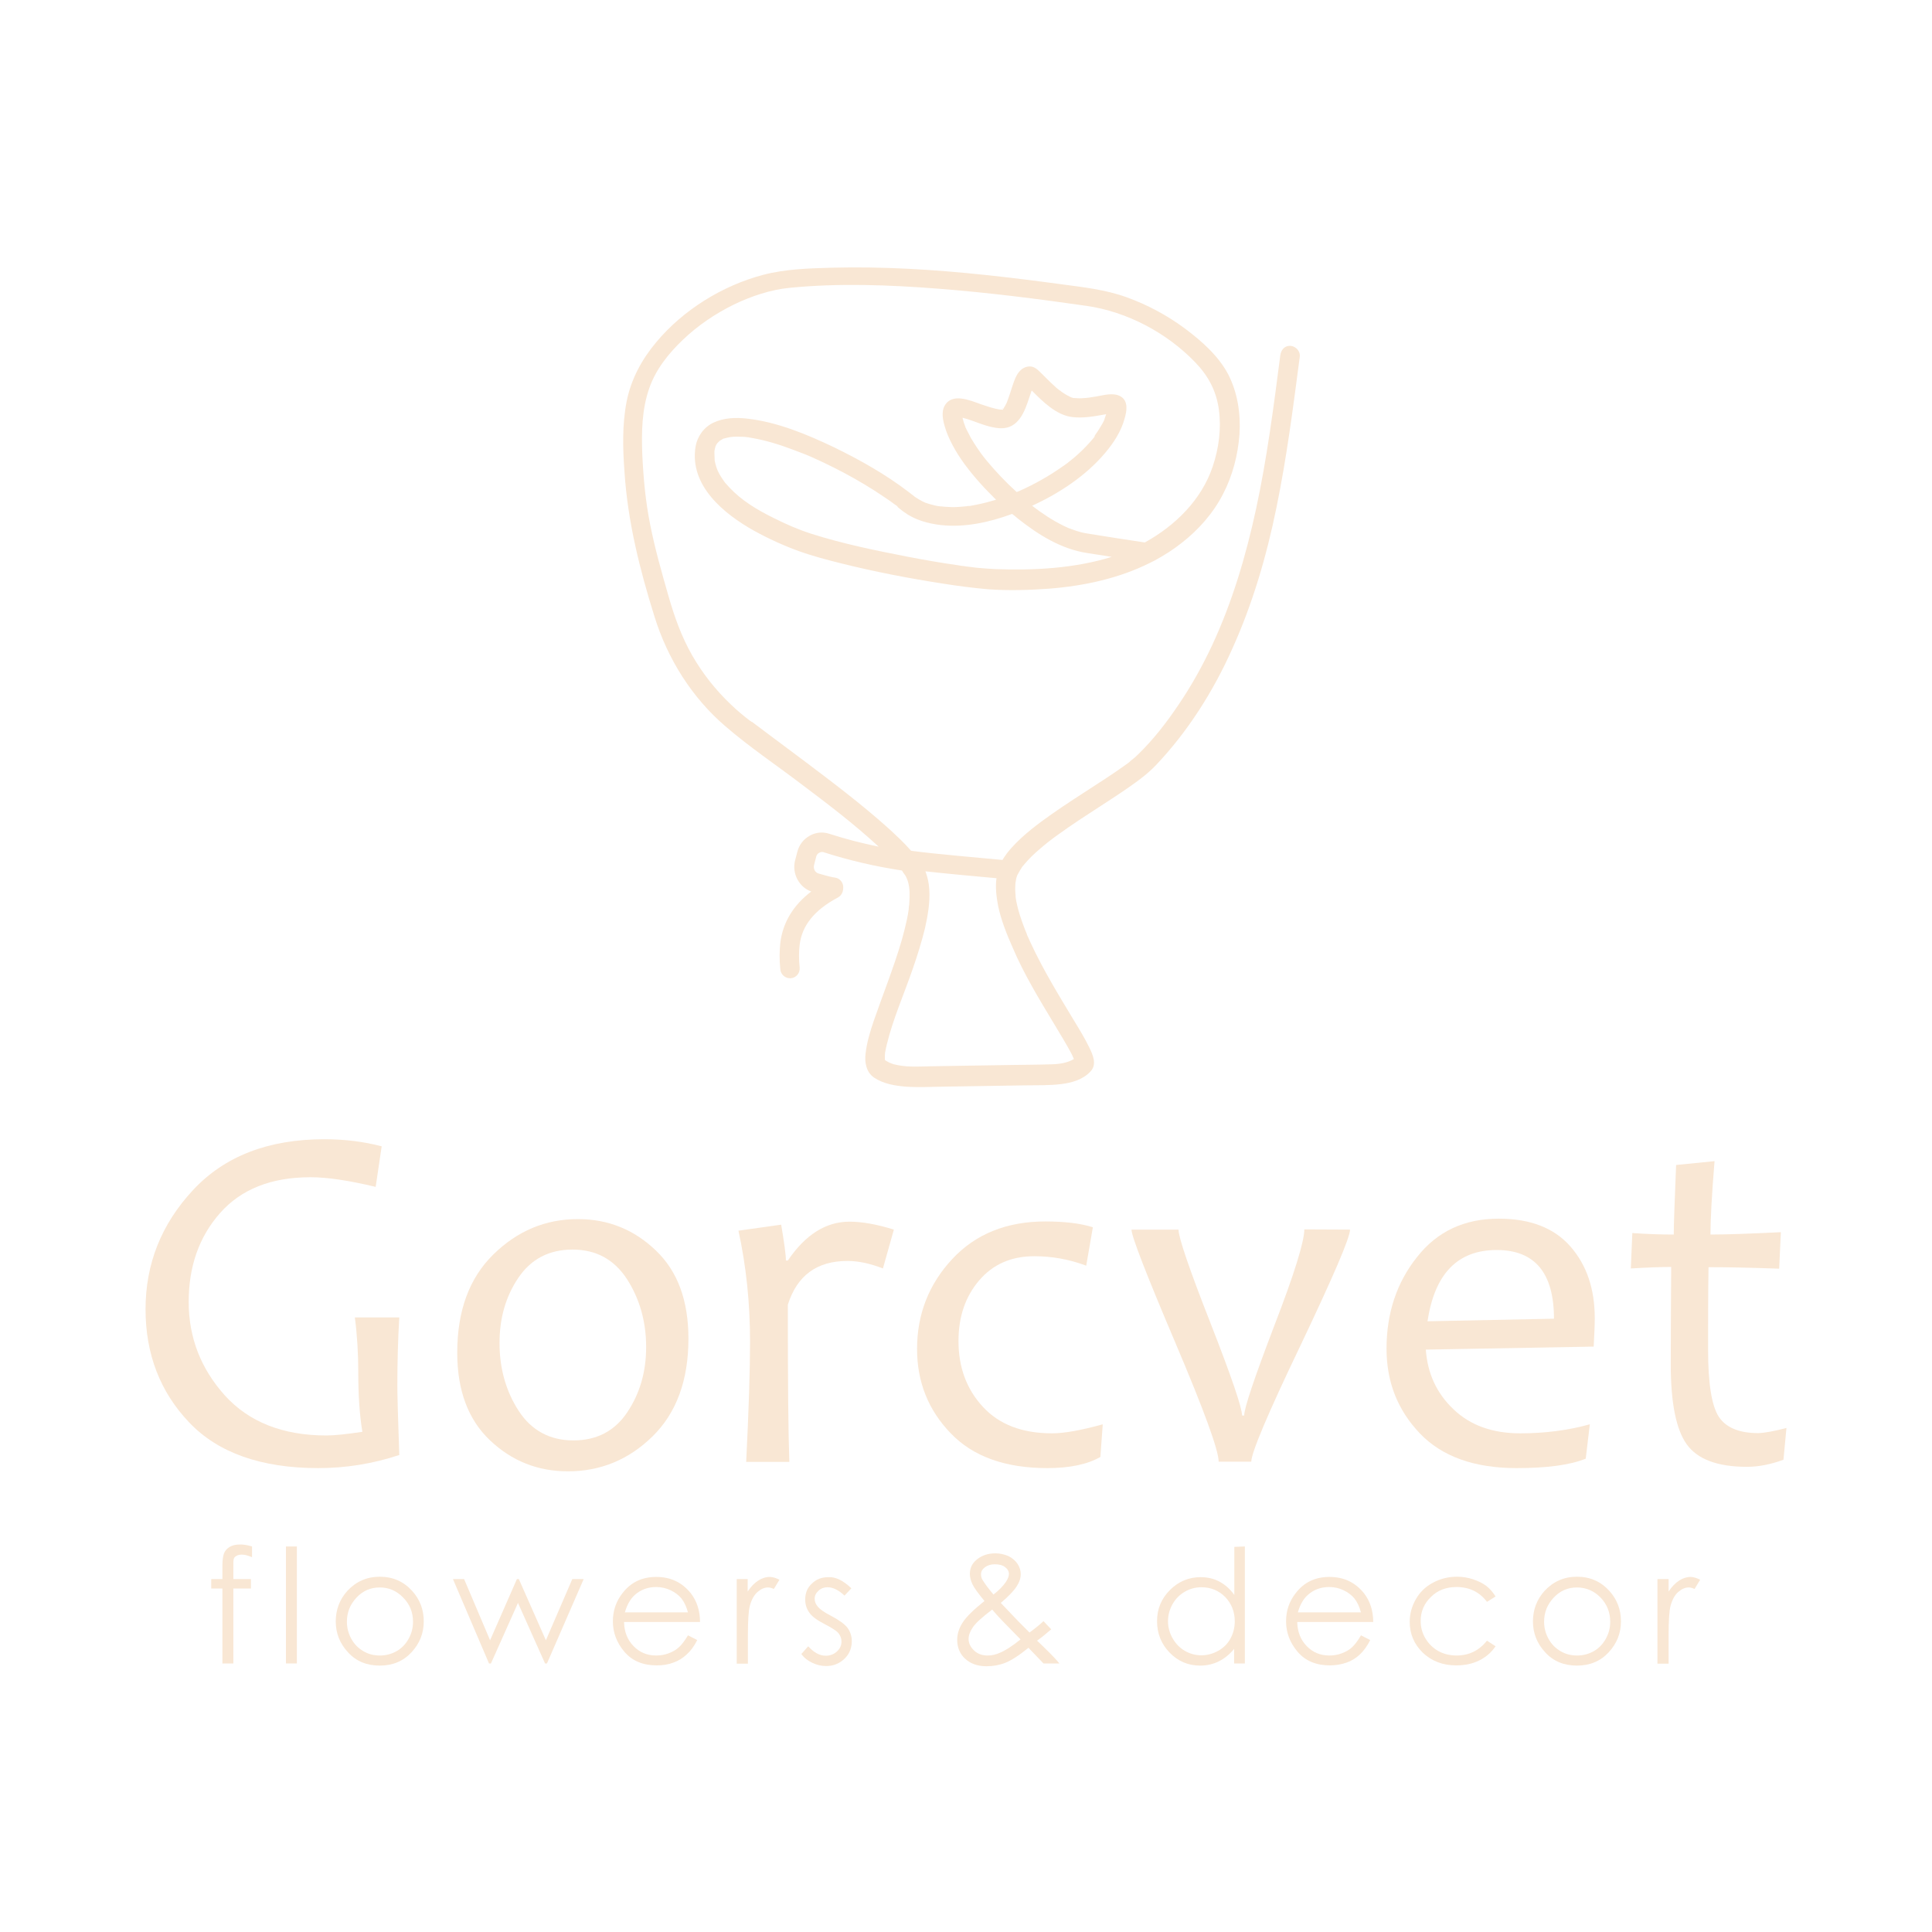 <?xml version="1.0" encoding="UTF-8"?> <!-- Generator: Adobe Illustrator 25.3.1, SVG Export Plug-In . SVG Version: 6.00 Build 0) --> <svg xmlns="http://www.w3.org/2000/svg" xmlns:xlink="http://www.w3.org/1999/xlink" id="Слой_1" x="0px" y="0px" viewBox="0 0 900 900" style="enable-background:new 0 0 900 900;" xml:space="preserve"> <style type="text/css"> .st0{fill:#F9E7D4;} </style> <g> <g id="дескриптор"> <path class="st0" d="M117.4,720.4v5c-1.9-0.8-3.4-1.2-4.8-1.2c-1,0-1.8,0.2-2.5,0.6c-0.7,0.4-1.1,0.9-1.2,1.4 c-0.2,0.5-0.2,1.9-0.2,4.1v5.3h8.2v4.4h-8.2l0,34.9h-5.1v-34.9h-5.2v-4.4h5.2v-6.1c0-2.8,0.3-4.8,0.8-6s1.4-2.2,2.6-2.9 c1.2-0.7,2.7-1.1,4.5-1.1C113.1,719.4,115.1,719.7,117.4,720.4z"></path> <path class="st0" d="M133.2,720.4h5.1v54.5h-5.1V720.4z"></path> <path class="st0" d="M176.9,734.5c6.1,0,11.1,2.2,15.1,6.6c3.6,4,5.4,8.7,5.4,14.2c0,5.5-1.9,10.3-5.7,14.4 c-3.8,4.1-8.7,6.2-14.8,6.2c-6,0-11-2-14.8-6.2c-3.8-4.1-5.7-8.9-5.7-14.4c0-5.4,1.8-10.2,5.4-14.2 C165.8,736.8,170.8,734.5,176.9,734.5z M176.9,739.5c-4.2,0-7.8,1.5-10.8,4.7s-4.5,6.9-4.5,11.3c0,2.8,0.7,5.5,2.1,8 s3.2,4.3,5.6,5.7s4.9,2,7.7,2s5.4-0.7,7.7-2c2.3-1.3,4.2-3.2,5.6-5.7s2.1-5.1,2.1-8c0-4.4-1.5-8.2-4.6-11.3 C184.7,741,181.1,739.5,176.9,739.5z"></path> <path class="st0" d="M211,735.6h5.2l12.1,28.5l12.5-28.5h0.9l12.6,28.5l12.3-28.5h5.3l-17.1,39.3h-0.9l-12.6-28.2l-12.6,28.2h-0.9 L211,735.6z"></path> <path class="st0" d="M320.5,761.8l4.3,2.2c-1.4,2.8-3,5-4.9,6.7c-1.8,1.7-3.9,3-6.2,3.8c-2.3,0.9-4.9,1.3-7.8,1.3 c-6.4,0-11.4-2.1-15-6.3c-3.6-4.2-5.4-9-5.4-14.2c0-5,1.5-9.4,4.6-13.3c3.9-5,9.1-7.4,15.6-7.4c6.7,0,12,2.5,16.1,7.6 c2.8,3.6,4.3,8.1,4.3,13.4h-35.4c0.1,4.6,1.6,8.3,4.4,11.2s6.3,4.4,10.5,4.4c2,0,4-0.3,5.8-1c1.9-0.7,3.5-1.6,4.8-2.8 C317.5,766.3,318.9,764.4,320.5,761.8z M320.5,751.2c-0.7-2.7-1.7-4.8-3-6.5c-1.3-1.6-3-2.9-5.1-3.9c-2.1-1-4.4-1.5-6.7-1.5 c-3.9,0-7.2,1.2-10,3.7c-2,1.8-3.6,4.5-4.6,8.1H320.5z"></path> <path class="st0" d="M343.1,735.6h5.2v5.8c1.5-2.3,3.2-4,4.9-5.1s3.5-1.7,5.4-1.7c1.4,0,2.9,0.5,4.5,1.3l-2.6,4.3 c-1.1-0.5-2-0.7-2.7-0.7c-1.7,0-3.3,0.7-4.9,2.1c-1.6,1.4-2.8,3.5-3.6,6.5c-0.6,2.2-0.9,6.8-0.9,13.6v13.3h-5.2V735.6z"></path> <path class="st0" d="M396.6,739.9l-3.2,3.4c-2.7-2.6-5.4-3.9-7.9-3.9c-1.6,0-3,0.5-4.2,1.6s-1.8,2.3-1.8,3.8 c0,1.3,0.5,2.5,1.5,3.7c1,1.2,3,2.6,6.1,4.2c3.8,2,6.3,3.8,7.7,5.6c1.3,1.8,2,3.9,2,6.2c0,3.2-1.1,6-3.4,8.2s-5.1,3.4-8.5,3.4 c-2.3,0-4.4-0.5-6.5-1.5c-2.1-1-3.8-2.3-5.1-4.1l3.2-3.6c2.6,2.9,5.3,4.4,8.2,4.4c2,0,3.8-0.7,5.2-2s2.1-2.8,2.1-4.6 c0-1.5-0.5-2.7-1.4-3.9c-0.9-1.1-3.1-2.5-6.4-4.2c-3.5-1.8-6-3.6-7.2-5.4c-1.3-1.8-1.9-3.8-1.9-6.1c0-3,1-5.5,3.1-7.4 c2-2,4.6-3,7.7-3C389.2,734.5,392.9,736.3,396.6,739.9z"></path> <path class="st0" d="M486.1,755.2l3.6,3.8c-2.3,2-4.5,3.8-6.6,5.3c1.5,1.3,3.3,3.2,5.7,5.5c1.8,1.8,3.4,3.5,4.7,5.1h-7.4l-7-7.3 c-4.4,3.6-8,5.9-10.8,7c-2.8,1.1-5.7,1.6-8.8,1.6c-4.1,0-7.4-1.2-9.9-3.5c-2.5-2.3-3.7-5.3-3.7-8.8c0-2.7,0.8-5.3,2.5-8 s5.1-6,10.2-10.1c-2.9-3.5-4.8-6.1-5.6-7.8c-0.8-1.7-1.2-3.3-1.2-4.8c0-2.7,1-4.8,3.1-6.6c2.4-2,5.3-3,8.8-3 c2.2,0,4.2,0.5,6.1,1.3c1.8,0.9,3.2,2.1,4.2,3.6c1,1.5,1.5,3.1,1.5,4.8c0,1.8-0.6,3.7-1.9,5.7s-3.7,4.6-7.4,7.7l8.1,8.5l5.3,5.3 C482.3,758.5,484.5,756.7,486.1,755.2z M462.2,749.8c-4.5,3.4-7.5,6.1-8.9,8.1c-1.4,2-2.1,3.9-2.1,5.6c0,2,0.9,3.8,2.6,5.4 c1.7,1.6,3.8,2.3,6.3,2.3c1.9,0,3.7-0.4,5.5-1.2c2.9-1.2,6.1-3.3,9.8-6.3l-8.4-8.6C465.6,753.7,464,751.9,462.2,749.8z M462.8,742.8c2.6-2,4.5-4,5.8-5.9c0.9-1.4,1.4-2.6,1.4-3.7c0-1.2-0.6-2.3-1.8-3.2c-1.2-0.9-2.8-1.3-4.8-1.3 c-1.9,0-3.4,0.5-4.6,1.4c-1.2,0.9-1.8,2-1.8,3.2c0,1,0.2,1.9,0.7,2.7C459,738.1,460.7,740.3,462.8,742.8z"></path> <path class="st0" d="M579.9,720.4v54.5h-5v-6.8c-2.1,2.6-4.5,4.5-7.1,5.8s-5.5,2-8.7,2c-5.6,0-10.3-2-14.2-6 c-3.9-4-5.9-8.9-5.9-14.7c0-5.7,2-10.5,6-14.5c4-4,8.8-6,14.3-6c3.2,0,6.2,0.7,8.8,2.1s4.9,3.4,6.9,6.2v-22.4L579.9,720.4 L579.9,720.4z M559.7,739.4c-2.8,0-5.4,0.7-7.8,2.1c-2.4,1.4-4.3,3.3-5.7,5.8c-1.4,2.5-2.1,5.2-2.1,7.9c0,2.8,0.7,5.4,2.1,7.9 s3.3,4.5,5.7,5.9c2.4,1.4,5,2.1,7.7,2.1c2.8,0,5.4-0.7,7.9-2.1s4.4-3.3,5.7-5.7c1.3-2.4,2-5.1,2-8c0-4.5-1.5-8.3-4.5-11.4 C567.8,741,564.1,739.4,559.7,739.4z"></path> <path class="st0" d="M634,761.8l4.3,2.2c-1.4,2.8-3,5-4.8,6.7c-1.8,1.7-3.9,3-6.2,3.8s-4.9,1.3-7.8,1.3c-6.4,0-11.4-2.1-15-6.3 c-3.6-4.2-5.4-9-5.4-14.2c0-5,1.5-9.4,4.6-13.3c3.9-5,9.1-7.4,15.6-7.4c6.7,0,12,2.5,16.1,7.6c2.8,3.6,4.3,8.1,4.3,13.4h-35.4 c0.1,4.6,1.6,8.3,4.4,11.2s6.3,4.4,10.5,4.4c2,0,4-0.3,5.8-1c1.9-0.7,3.5-1.6,4.8-2.8C631,766.3,632.5,764.4,634,761.8z M634,751.2c-0.7-2.7-1.7-4.8-3-6.5c-1.3-1.6-3-2.9-5.1-3.9c-2.1-1-4.3-1.5-6.7-1.5c-3.9,0-7.2,1.2-10,3.7c-2,1.8-3.6,4.5-4.6,8.1 H634z"></path> <path class="st0" d="M696.7,743.7l-4,2.5c-3.5-4.6-8.2-6.9-14.2-6.9c-4.8,0-8.8,1.5-11.9,4.6c-3.2,3.1-4.8,6.8-4.8,11.2 c0,2.9,0.7,5.6,2.2,8.1c1.5,2.5,3.5,4.5,6,5.9c2.5,1.4,5.4,2.1,8.5,2.1c5.8,0,10.5-2.3,14.2-6.9l4,2.6c-1.9,2.8-4.4,5-7.6,6.6 s-6.8,2.3-10.8,2.3c-6.2,0-11.4-2-15.5-5.9c-4.1-4-6.1-8.8-6.1-14.4c0-3.8,1-7.3,2.9-10.6c1.9-3.3,4.5-5.8,7.9-7.6 c3.3-1.8,7.1-2.8,11.2-2.8c2.6,0,5.1,0.4,7.5,1.2c2.4,0.8,4.5,1.8,6.2,3.1C694.1,740.1,695.5,741.8,696.7,743.7z"></path> <path class="st0" d="M734.6,734.5c6.1,0,11.1,2.2,15.1,6.6c3.6,4,5.4,8.7,5.4,14.2c0,5.5-1.9,10.3-5.7,14.4 c-3.8,4.1-8.7,6.2-14.8,6.2c-6,0-11-2-14.8-6.2c-3.8-4.1-5.7-8.9-5.7-14.4c0-5.4,1.8-10.2,5.4-14.2 C723.5,736.8,728.5,734.5,734.6,734.5z M734.6,739.5c-4.2,0-7.8,1.5-10.8,4.7s-4.5,6.9-4.5,11.3c0,2.8,0.7,5.5,2.1,8 s3.2,4.3,5.6,5.7s4.9,2,7.7,2s5.4-0.7,7.7-2c2.3-1.3,4.2-3.2,5.6-5.7s2.1-5.1,2.1-8c0-4.4-1.5-8.2-4.5-11.3 S738.8,739.5,734.6,739.5z"></path> <path class="st0" d="M772.1,735.6h5.2v5.8c1.5-2.3,3.2-4,4.9-5.1s3.5-1.7,5.3-1.7c1.4,0,2.9,0.5,4.5,1.3l-2.6,4.3 c-1.1-0.5-2-0.7-2.7-0.7c-1.7,0-3.3,0.7-4.9,2.1c-1.6,1.4-2.8,3.5-3.6,6.5c-0.6,2.2-0.9,6.8-0.9,13.6v13.3h-5.2L772.1,735.6 L772.1,735.6z"></path> </g> <g id="название"> <path class="st0" d="M186,677.8c-12.4,4.1-25,6.1-37.7,6.1c-26.6,0-46.7-7.1-60.2-21.3c-13.5-14.2-20.3-31.8-20.3-52.7 c0-21.2,7.4-39.7,22.1-55.5c14.7-15.8,35.1-23.7,61.2-23.7c9.4,0,18.3,1.1,26.7,3.3l-2.8,18.9c-12.5-3-22.6-4.5-30.3-4.5 c-18.4,0-32.4,5.6-42.2,16.7s-14.6,24.9-14.6,41.4c0,16.5,5.6,31,16.8,43.5c11.2,12.4,27,18.7,47.4,18.7c3.7,0,9.3-0.6,16.7-1.7 c-1.3-7.9-1.9-17.1-1.9-27.5c0-8.8-0.5-17.4-1.6-25.8H186c-0.6,10-0.9,20.6-0.9,31.8C185.1,650,185.4,660.8,186,677.8z"></path> <path class="st0" d="M320.7,623.6c0,19.4-5.6,34.6-16.7,45.5c-11.1,10.9-24.3,16.3-39.4,16.3c-14.1,0-26.2-4.8-36.4-14.5 c-10.1-9.6-15.2-23.2-15.2-40.7c0-19.6,5.6-34.8,16.8-45.8s24.3-16.5,39.4-16.5c14.1,0,26.2,4.9,36.3,14.6 C315.7,592.2,320.7,605.9,320.7,623.6z M301,627.5c0-11.8-3-22.4-8.9-31.6c-6-9.2-14.4-13.8-25.4-13.8c-10.9,0-19.3,4.4-25.2,13.1 c-5.9,8.7-8.8,18.8-8.8,30.4c0,11.9,3,22.5,8.9,31.6s14.5,13.8,25.5,13.8c10.9,0,19.3-4.4,25.1-13.1 C298.1,649.1,301,639,301,627.5z"></path> <path class="st0" d="M416.4,572.8l-5.1,18.1c-5.9-2.3-11.4-3.5-16.5-3.5c-14.3,0-23.5,6.8-27.8,20.4c0,34.9,0.2,59.3,0.7,73.2 h-20.1c1.2-24,1.8-42.7,1.8-56c0-18-1.8-35.2-5.4-51.7l19.9-2.8c1.4,8.3,2.2,13.9,2.2,16.7h0.9c8.2-12.1,17.8-18.1,28.7-18.1 C401.5,569.1,408.4,570.3,416.4,572.8z"></path> <path class="st0" d="M513.7,663.5l-1.1,15.2c-6.1,3.5-14.4,5.2-24.7,5.2c-19.6,0-34.7-5.4-45.1-16.3 c-10.4-10.8-15.6-23.9-15.6-39.2c0-16.2,5.5-30.2,16.4-41.9s25.4-17.5,43.4-17.5c9,0,16.4,0.9,22.1,2.7l-3.1,17.9 c-8-3-16-4.4-24.2-4.4c-10.8,0-19.3,3.8-25.7,11.3s-9.6,16.9-9.6,28.2c0,12.3,3.8,22.5,11.4,30.7c7.6,8.2,18.3,12.3,32.2,12.3 C495.7,667.7,503.6,666.3,513.7,663.5z"></path> <path class="st0" d="M628.9,572.8c0,3.7-7.7,21.6-23,53.8c-15.4,32.1-23,50.2-23,54.3h-15.2c0-5.3-6.8-23.9-20.3-55.7 c-13.5-31.8-20.3-49.3-20.3-52.4H549c0,3.6,4.9,18.1,14.8,43.3c9.9,25.3,14.8,39.7,14.8,43.3h1c0-3.5,4.7-17.4,14-41.8 c9.4-24.3,14-39.3,14-44.9L628.9,572.8L628.9,572.8z"></path> <path class="st0" d="M742.9,614.1c0,3.2-0.2,7.6-0.5,13.2l-78.2,1.4c0.8,11.1,5,20.3,12.9,27.8c7.8,7.5,18.2,11.2,31.1,11.2 c11.5,0,22.3-1.4,32.4-4.2l-1.9,16c-7.4,3-18.2,4.4-32.2,4.4c-19.7,0-34.8-5.4-45.1-16.2c-10.3-10.8-15.5-23.9-15.5-39.4 c0-16.5,4.7-30.8,14.2-42.7c9.4-12,22.1-17.9,38.1-17.9c14.6,0,25.8,4.3,33.4,13S742.9,600.5,742.9,614.1z M723.9,614.3 c0-21.3-8.9-32-26.7-32c-18.2,0-28.9,11.1-32.2,33.2L723.9,614.3z"></path> <path class="st0" d="M832.2,665.2l-1.4,14.8c-6,2.2-11.6,3.3-17,3.3c-13.7,0-23-3.5-28-10.4s-7.5-19.4-7.5-37.3 c0-11.6,0.1-26.7,0.2-45.4c-4.2,0-10.5,0.2-18.8,0.7l0.7-16.5c7.2,0.5,13.7,0.7,19.3,0.7c0-4.5,0.4-15.4,1.1-32.4l17.9-1.8 c-1.3,15.9-1.9,27.3-1.9,34.2c7.4,0,18.4-0.4,32.8-1.1l-0.8,17c-13.7-0.5-24.6-0.7-32.9-0.7c-0.2,11.5-0.2,24.3-0.2,38.7 c0,15.6,1.7,26,5,31c3.3,5,9.4,7.6,18.4,7.6C822.1,667.5,826.5,666.7,832.2,665.2z"></path> </g> <g id="знак"> <g> <path class="st0" d="M473.9,406.9c0,0.2-0.1,0.3-0.2,0.5C473.8,407.2,473.8,407,473.9,406.9C473.9,406.9,473.9,406.9,473.9,406.9 z"></path> </g> <g> <g> <path class="st0" d="M449.9,199.4c-0.1-0.1-0.2-0.5-0.1-0.3c0,0,0,0,0,0.1c0,0,0,0,0,0.1C449.8,199.2,449.8,199.3,449.9,199.4 C449.9,199.4,449.9,199.4,449.9,199.4z"></path> <path class="st0" d="M465.1,190.3c0,0,0.1,0,0.1,0c0,0,0.1,0,0.1,0C465.9,190.4,464.5,190.2,465.1,190.3z"></path> <path class="st0" d="M467.2,190.3C467.2,190.3,467.2,190.3,467.2,190.3c0.4,0.1-0.9,0.3-0.3,0c0,0,0,0,0,0 C467,190.3,467.1,190.3,467.2,190.3c0.1-0.1,0.1-0.1,0.1-0.1c0,0,0.1-0.1,0.1-0.1c0,0,0,0-0.1,0.1c0.1,0,0.1,0,0.2,0 C467.5,190.2,467.4,190.2,467.2,190.3C467.2,190.3,467.2,190.3,467.2,190.3z"></path> <path class="st0" d="M467.8,189.8c0,0.1-0.2,0.2-0.1,0.1c0,0,0,0,0,0C467.7,189.8,467.8,189.8,467.8,189.8z"></path> <path class="st0" d="M469.2,187.1c0,0.1,0,0.1,0,0.1C469.1,187.2,469.1,187.2,469.2,187.1C469.1,187.1,469.2,187.1,469.2,187.1z "></path> <path class="st0" d="M469.2,187.1C469.2,186.9,469.2,186.9,469.2,187.1L469.2,187.1z"></path> <path class="st0" d="M494.1,181.8L494.1,181.8C494,181.8,494,181.8,494.1,181.8C494,181.8,494,181.8,494.1,181.8z"></path> <path class="st0" d="M498.8,184.8C498.7,184.8,498.4,184.7,498.8,184.8C498.7,184.8,498.8,184.8,498.8,184.8z"></path> <path class="st0" d="M500.3,185.2C500.3,185.2,500.3,185.2,500.3,185.2L500.3,185.2C500.3,185.2,500.3,185.2,500.3,185.2z"></path> <path class="st0" d="M514.5,195.1C514.5,195.2,514.5,195.2,514.5,195.1L514.5,195.1z"></path> <path class="st0" d="M600.9,161.1c-2.7,0-4.2,2.1-4.5,4.5c-3.1,24-6.2,48-11.3,71.6c-4.7,21.7-11,43.1-20.4,63.3 c-4.5,9.6-9.7,19-15.7,27.8c-5.5,8.2-11.7,16.2-18.8,23.1c-1,1-2,1.9-3.1,2.7c-0.3,0.2-0.5,0.4-0.8,0.7c0,0,0,0-0.1,0.1 c0,0,0,0,0,0c0,0,0,0,0,0c0,0-0.1,0.1-0.1,0.1c0,0-0.1,0-0.1,0.1c0,0,0,0,0,0c-0.6,0.4-1.2,0.9-1.8,1.3 c-2.9,2.1-5.9,4.1-8.9,6.1c-6.8,4.5-13.7,8.8-20.5,13.4c-6.6,4.5-13.2,9.1-19.1,14.5c-3.2,3-6.5,6.4-8.7,10.2 c-8.5-0.8-32.5-2.9-41.2-4.1c-0.5-0.1-0.9-0.1-1.4-0.2v0c-3.3-3.8-7-7.2-10.7-10.6c-12.5-11.2-25.9-21.3-39.3-31.4 c-6-4.5-12.1-9-18.2-13.6c-1.3-1-2.6-2-4-3l-1.7-1.3c0,0-0.1-0.1-0.2-0.1c0,0,0,0-0.1,0c0,0,0,0-0.1-0.1c0,0,0,0-0.1,0 c-0.2-0.2-0.5-0.4-0.7-0.5c-3-2.3-5.9-4.7-8.6-7.3c-7.2-6.8-13.3-14.5-18.2-23c-5.1-8.9-8.4-18.3-11.2-28.1 c-3.1-10.8-6.2-21.7-8.4-32.8c-2.2-10.9-3.2-21.9-3.7-32.9c-0.4-10.4-0.2-21,3.3-30.9c3.1-8.8,9-16.1,15.6-22.4 c7-6.7,15-12.1,23.7-16.4c8-3.9,17.4-7,25.9-7.8c23-2.3,46.5-1.4,69.6,0.4c23.1,1.8,46,4.7,68.9,8c18.8,2.7,37.3,12.5,50.5,26.2 c6.1,6.3,9.9,13.3,11.1,22.1c1.2,8.8,0,18-2.9,26.6c-5.2,15.4-17.3,27.4-31.6,35.3c-8.6-1.3-17.2-2.6-25.7-4 c-1.3-0.2-2.5-0.4-3.8-0.7c-1.5-0.4-3-0.9-4.4-1.4c-0.3-0.1-0.6-0.2-0.9-0.4c0,0,0,0-0.1,0c0,0,0,0-0.1,0h0c0,0,0,0-0.1,0 c0,0,0,0,0,0c0,0,0,0,0,0c-0.1,0-0.1-0.1-0.2-0.1c-0.8-0.4-1.6-0.7-2.4-1.1c-5.3-2.6-10.3-5.9-14.8-9.4 c12.6-5.8,25-13.9,34-24.6c4-4.7,7.5-10.1,9.1-16.1c1-3.4,1.8-8-1.8-10.2c-3.4-2-7.9-0.6-11.5,0c-2.2,0.4-4.2,0.7-6.5,0.8 c-1.3,0.1-2.6,0-3.9-0.1c-0.1,0-0.2,0-0.2,0c-0.1,0-0.2,0-0.3-0.1c-0.4-0.1-0.8-0.2-1.1-0.4c-0.1,0-0.1,0-0.1,0 c0,0,0.1,0.1,0.1,0.1c0,0-0.4-0.1-0.1-0.1c0,0-0.1-0.1-0.1-0.1c-0.3-0.2-0.7-0.4-1-0.5c-0.8-0.4-1.5-0.9-2.3-1.4 c-0.4-0.2-0.7-0.5-1.1-0.8c0,0,0,0,0,0c0,0,0,0,0,0s0,0,0,0c0,0,0,0-0.1-0.1c0,0,0,0,0.1,0.1c-0.1-0.1-0.5-0.4-0.6-0.4 c-0.8-0.6-1.5-1.2-2.2-1.9c-2.4-2.1-4.5-4.4-6.8-6.6c-0.7-0.7-1.5-1.4-2.4-1.9c-2.1-1.2-4.8-0.5-6.5,1.1 c-2.3,2.1-3.2,5.5-4.2,8.4c-0.5,1.6-1,3.2-1.6,4.8c-0.1,0.4-0.3,0.8-0.4,1.1c0,0.1-0.3,0.7-0.3,0.8c0,0,0-0.1,0-0.1 c0-0.1,0.1-0.2,0,0c0,0.1,0,0.1,0,0.1c-0.1,0.2-0.2,0.5-0.3,0.6c-0.2,0.4-0.4,0.9-0.7,1.3c-0.2,0.3-0.4,0.6-0.5,0.9 c0.1-0.1,0.1-0.1,0.1-0.1c0,0.1-0.2,0.2-0.1,0.1c0,0,0,0-0.1,0.1c0,0.1-0.2,0.2-0.3,0.3c0,0,0.1,0,0.1,0c0,0,0.1-0.1,0.1-0.1 c0,0,0,0-0.1,0.1c0.1,0,0.1,0,0.2,0c-0.1,0-0.2,0.1-0.3,0.1c0,0,0,0,0,0c0,0,0,0,0,0c0.4,0.1-0.8,0.2-0.2,0c0,0,0,0,0,0 c-0.6,0-1.2,0-1.7-0.1c0,0,0.1,0,0.1,0c0.6,0.1-0.9-0.1-0.2,0c0,0,0.1,0,0.1,0c-0.1,0-0.3-0.1-0.4-0.1c-0.3-0.1-0.7-0.1-1-0.2 c-0.8-0.2-1.5-0.4-2.3-0.6c-1.5-0.5-3.1-1-4.6-1.5c-5-1.8-13.5-5.5-16.9,0.8c-1.5,2.7-0.8,6.4,0,9.2c0.8,3,2.1,5.9,3.5,8.6 c3.4,6.6,8.1,12.6,13.1,18.2c2.4,2.7,4.9,5.2,7.4,7.7c-3,0.9-6,1.7-9.1,2.3c-0.9,0.2-1.7,0.3-2.6,0.5c-0.3,0.1-0.6,0.1-1,0.1 c0,0-0.1,0-0.1,0c0,0,0,0-0.1,0h0c0,0,0,0-0.1,0c0,0-0.1,0-0.1,0c-0.1,0-0.3,0-0.4,0.1c-1.7,0.2-3.3,0.3-5,0.4 c-1.5,0.1-3.1,0-4.6-0.1c-0.8,0-1.6-0.1-2.3-0.2c-0.1,0-0.2,0-0.3,0c0,0,0,0,0,0c0,0-0.1,0-0.1,0c0,0,0,0,0,0 c-0.1,0-0.1,0-0.1,0c-0.3,0-0.5-0.1-0.8-0.1c-1.5-0.2-2.9-0.6-4.3-1c-0.6-0.2-1.2-0.4-1.9-0.6c-0.1,0-0.1,0-0.2-0.1c0,0,0,0,0,0 c-0.4-0.2-0.7-0.3-1.1-0.5c-1.2-0.6-2.3-1.3-3.4-2c-0.1-0.1-0.2-0.2-0.3-0.2c0,0,0,0,0,0c0,0-0.1-0.1-0.1-0.1c0,0,0,0,0,0 c0,0,0,0,0,0c-0.1-0.1-0.3-0.3-0.5-0.4c-0.7-0.6-1.5-1.1-2.2-1.7c-10.7-8.2-22.6-14.9-34.7-20.8c-12.8-6.1-26.4-11.8-40.6-13.4 c-5.3-0.6-10.8-0.4-15.7,1.9c-4.4,2.1-7.5,6.4-8.3,11.2c-2.9,18.1,13.1,31.2,27.2,39.1c6.7,3.7,13.9,7,21.1,9.6 c6.2,2.2,12.6,3.9,19,5.5c15.9,4,32,7.1,48.2,9.6c6.9,1.1,13.8,2,20.8,2.6c9.5,0.7,19.2,0.4,28.7-0.3c16.2-1.3,32.3-4.8,46.7-12 c0,0,2.2-1.1,2.2-1.1c4.4-2.4,8.7-5.1,12.7-8.3c7.8-6.1,14.6-13.8,19.1-22.6c4.5-8.6,7-18.3,7.7-28c0.6-9.5-0.9-19.4-5.3-27.9 c-4.5-8.5-12.3-15.4-19.9-21.1c-8.3-6.2-17.6-11.2-27.3-14.7c-9.9-3.6-20.2-4.7-30.6-6.1c-23.7-3.2-47.4-6-71.3-7.2 c-11.8-0.6-23.6-0.8-35.5-0.5c-10.6,0.3-21.5,0.6-31.9,3.3c-19,5-37.3,16.3-49.9,31.4c-6.8,8.1-11.7,17.2-13.8,27.6 c-2.1,10.8-1.8,21.9-1,32.8c1.5,23.1,7.1,45.5,14,67.5c6.1,19.6,17.4,37.7,33.1,51.1c11,9.5,23.2,17.7,34.8,26.5 c12.5,9.4,24.9,18.8,36.5,29.5c-7.9-1.6-15.6-3.6-23-6c-3-1-6.3-0.7-9.1,0.9c-2.9,1.6-5,4.3-5.8,7.6l-1,3.8 c-1.6,6.1,1.7,12.5,7.5,14.6c-8.4,6.4-13.2,14.4-14.4,23.8c-0.4,3.8-0.5,8,0,12.5c0.2,2.3,2.2,4.1,4.5,4.1c0.1,0,0.3,0,0.4,0 c2.5-0.2,4.3-2.4,4.1-4.9c-0.4-3.9-0.4-7.5,0-10.7c1.1-9,6.9-16.2,17.8-22c1.3-0.7,2.2-2,2.4-3.5l0.1-0.9 c0.2-2.4-1.5-4.6-3.9-4.9c-1-0.1-3.2-0.6-7.6-1.9c-1.6-0.4-2.5-2.2-2.1-3.9l1-3.9c0.2-0.9,0.7-1.5,1.5-1.9 c0.4-0.2,1.2-0.5,2-0.2c11.5,3.7,23.8,6.6,36.4,8.5c0.1,0.1,0.1,0.1,0.2,0.2c0,0.1,0.1,0.1,0.1,0.2c0,0,0,0,0,0c0,0,0,0,0,0 c0,0,0,0,0,0c0,0,0,0,0,0c0,0,0,0,0,0c0,0,0,0,0,0c0.1,0.1,0.2,0.3,0.3,0.5c0.3,0.5,0.7,0.9,1,1.4c0.3,0.4,0.5,0.9,0.7,1.4 c0,0,0,0,0,0.1s0,0,0,0c0,0.1,0,0.1,0.1,0.1c0,0,0,0,0,0c0,0,0,0,0,0c0,0,0,0,0,0c0,0.2,0.1,0.3,0.2,0.5 c0.4,1.1,0.6,2.2,0.8,3.3c0,0.1,0,0.2,0,0.3c0-0.1,0-0.1,0-0.2c0,0.3,0.1,0.6,0.1,0.9c0.1,0.6,0.1,1.3,0.1,2 c0,1.4,0,2.8-0.1,4.1c0,0.7-0.1,1.3-0.2,2c0,0.3-0.1,0.7-0.1,1c0,0.1,0,0.2,0,0.3c0,0,0,0,0,0c0,0,0,0,0,0 c-0.2,1.5-0.5,3.1-0.8,4.6c-0.7,3.2-1.5,6.5-2.4,9.6c-1.9,6.6-4.2,13.1-6.5,19.5c-2.2,6.1-4.5,12.2-6.6,18.3 c-1.7,5-3.2,10-3.8,15.2c-0.5,4.1,0.3,8.7,4,11.2c4.3,2.9,9.8,3.8,14.8,4.2c5.7,0.4,11.5,0.1,17.3,0c12.6-0.2,25.3-0.4,37.9-0.6 c5.7-0.1,11.4,0.1,17.1-0.6c5-0.6,10.3-2.1,13.8-6c3-3.3,0.9-7.8-0.7-11.1c-2.1-4.3-4.6-8.4-7.1-12.5 c-7.1-11.8-14.3-23.5-20.1-36c-0.3-0.7-0.7-1.5-1-2.2c-0.2-0.4-0.3-0.7-0.5-1.1c-0.1-0.1-0.3-0.7-0.4-1c0,0,0,0,0,0 c0,0,0,0,0-0.1c-0.6-1.4-1.2-2.9-1.7-4.3c-1.1-3-2.1-6-2.8-9.1c-0.3-1.2-0.5-2.4-0.7-3.7c0,0,0,0,0,0c0,0,0,0,0,0c0,0,0,0,0-0.1 c0,0,0-0.1,0-0.1c0,0,0-0.1,0-0.1c0-0.1,0-0.2,0-0.4c0-0.3-0.1-0.6-0.1-1c0-0.7-0.1-1.3-0.1-2c0-1.2,0.1-2.4,0.2-3.6 c0,1,0.1-0.4,0.2-0.9c0.1-0.6,0.3-1.2,0.5-1.8c0-0.1,0.1-0.2,0.1-0.2c0,0,0,0,0,0c0,0,0,0,0,0c0.1-0.1,0.1-0.3,0.2-0.4 c0,0,0,0,0,0c0,0,0,0,0,0v0c0,0,0,0,0,0v0c0,0,0,0,0,0v0c0.3-0.5,0.6-1.1,0.9-1.6c0.4-0.6,0.7-1.2,1.1-1.8 c0.1-0.2,0.2-0.3,0.4-0.5c0,0,0,0,0,0v0c0,0,0.1-0.1,0.1-0.1c0.1-0.1,0.3-0.3,0.4-0.5c2.1-2.5,4.5-4.9,7-7 c3.2-2.8,5.3-4.4,8.6-6.8c3.3-2.4,6.7-4.7,10.1-7c6.8-4.5,13.6-8.8,20.3-13.3c5.5-3.8,11.1-7.6,15.7-12.5 c14.8-15.7,26.5-34.2,35.3-53.9c9.5-21,16-43.2,20.6-65.8c4.8-23.3,7.8-46.9,10.9-70.5C605.7,163.1,603.1,161.1,600.9,161.1z M459.8,214.8c-1.4-1.7-1.8-2.2-3.1-4c-1-1.4-2-2.9-2.9-4.3c-0.9-1.4-1.8-2.9-2.5-4.4c-0.3-0.6-0.7-1.3-1-1.9 c-0.1-0.3-0.3-0.6-0.4-0.9c0,0,0,0.1,0,0.1c0,0,0,0.1,0,0.1c-0.1-0.1-0.2-0.5-0.1-0.3c0-0.1-0.1-0.2-0.1-0.4 c-0.5-1.2-0.9-2.4-1.2-3.7c0-0.2-0.1-0.3-0.1-0.5c6,1.5,11.5,4.7,17.8,4.9c8.3,0.2,11.2-7.9,13.3-14.4c0.4-1.1,0.7-2.1,1.1-3.2 l0,0c5.2,5.2,11.4,11.5,19,12.4c5.2,0.6,10.4-0.4,15.4-1.3c0.1,0,0.2,0,0.3-0.1c-0.2,0.5-0.3,1-0.5,1.5 c-0.1,0.2-0.2,0.5-0.3,0.8c0,0,0,0,0,0c0,0,0,0.1,0,0.1c0,0.1,0,0.1,0,0c0,0,0,0.1,0,0.1c-0.3,0.7-0.6,1.4-1,2 c-0.7,1.2-1.4,2.4-2.2,3.6c-0.4,0.6-0.9,1.2-1.3,1.9c0,0.1-0.1,0.1-0.1,0.2c0,0,0,0,0,0.1c0,0,0,0,0,0c0,0,0,0,0,0.1 c0,0,0,0,0,0c0,0,0,0,0,0.1c0,0,0,0,0,0s0,0,0,0c-0.2,0.3-0.4,0.5-0.6,0.8c-2.1,2.5-4.4,4.9-6.8,7.1c-1.3,1.2-2.6,2.3-4,3.4 c-0.3,0.2-0.6,0.5-0.9,0.7c0,0-0.1,0.1-0.1,0.1c0,0,0,0.1-0.1,0.1c0,0,0,0,0,0s0,0,0,0c-0.1,0.1-0.2,0.1-0.3,0.2 c-0.8,0.6-1.6,1.2-2.4,1.7c-6.1,4.3-12.7,8-19.6,11.1c-0.5,0.2-1,0.4-1.5,0.6C468.5,224.6,464,219.8,459.8,214.8z M463.4,265.1 c-2.7-0.1-5.5-0.4-8.2-0.6c-1.6-0.2-3.3-0.4-4.9-0.6c-0.4,0-0.8-0.1-1.2-0.2c-0.1,0-0.1,0-0.2,0c0,0,0,0,0,0c0,0,0,0,0,0h0 c0,0,0,0,0,0h0c-0.9-0.1-1.8-0.2-2.7-0.4c-7.9-1.1-15.8-2.5-23.6-4c-14.9-2.9-30-6-44.5-10.6c-6.5-2.1-11.7-4.4-17.9-7.5 c-7.7-3.8-14.8-8.1-20.5-14.2c-0.6-0.7-1.3-1.4-1.9-2.1c-0.1-0.1-0.2-0.3-0.3-0.4c-0.1-0.1-0.2-0.3-0.2-0.3 c-0.3-0.4-0.6-0.9-0.9-1.3c-0.5-0.8-1-1.5-1.4-2.3c-0.2-0.4-0.4-0.8-0.6-1.2c-0.1-0.1-0.1-0.3-0.2-0.4c0,0,0,0,0,0 c0,0,0-0.1,0-0.1c0-0.1-0.1-0.2-0.1-0.2c-0.3-0.8-0.6-1.7-0.8-2.5c-0.1-0.4-0.2-0.9-0.3-1.3c0-0.2-0.1-0.4-0.1-0.7 c0,0,0-0.1,0-0.1c0-0.1,0-0.1,0-0.2c0-0.9-0.1-1.8-0.1-2.7c0-0.4,0-0.7,0-1v-0.1c0.1-0.5,0.2-0.9,0.3-1.4 c0.1-0.2,0.1-0.5,0.2-0.7c0-0.1,0.1-0.3,0.2-0.5c0,0,0,0,0,0c0.1-0.2,0.3-0.6,0.4-0.7c0.1-0.1,0.2-0.3,0.3-0.4c0,0,0,0,0,0 c0.3-0.3,0.6-0.6,0.9-0.9c0,0,0,0,0,0c0.3-0.3,0.3-0.2,0.1-0.1c0.1-0.1,0.2-0.1,0.3-0.2c0.4-0.2,0.8-0.5,1.2-0.7c0,0,0,0-0.1,0 c0,0,0.1,0,0.1,0c0,0,0,0,0,0l0,0c0.4-0.2,0.4-0.2,0.1-0.1c0.1-0.1,0.3-0.1,0.4-0.1c1-0.3,2-0.5,3-0.7c0,0,0,0,0.1,0 c0.3,0,0.5-0.1,0.8-0.1c0.6,0,1.2-0.1,1.9-0.1c1.3,0,2.5,0.1,3.8,0.1c0.5,0.1,1.1,0.1,1.7,0.2c0,0,0,0,0,0c0,0,0.1,0,0.1,0 c0,0,0,0,0,0h0c0,0,0,0,0.1,0h0c0.1,0,0.2,0,0.3,0.1c0.4,0.1,0.8,0.1,1.2,0.2c6.5,1.1,12.9,3.1,19,5.4c1.7,0.6,3.3,1.3,5,1.9 c0.3,0.1,0.7,0.3,1,0.4c0,0,0,0,0,0c0,0,0,0,0,0c0,0,0,0,0,0c0,0,0,0,0,0h0c0,0,0,0,0,0c0,0,0,0,0,0s0,0,0,0 c0.2,0.1,0.5,0.2,0.5,0.2c0.9,0.4,1.9,0.8,2.8,1.2c3.4,1.5,6.7,3.1,9.9,4.7c6.4,3.2,12.6,6.7,18.6,10.5c2.6,1.7,5.2,3.4,7.8,5.2 c1.1,0.8,2.1,1.6,3.2,2.3c0,0,0,0,0,0.1c0,0,0,0,0.1,0.1c0,0,0,0,0.1,0.1c0,0,0,0,0,0.1c0.2,0.2,0.5,0.4,0.7,0.6 c0.7,0.6,1.5,1.2,2.2,1.7c5,3.7,11.2,5.4,17.3,6.1c11.1,1.2,22.5-1.3,33.1-5.2c0.9,0.7,1.8,1.4,2.7,2.2c9.5,7.5,20,14.1,32.1,16 c3.9,0.6,7.7,1.2,11.6,1.8C500.6,264.8,481.4,265.8,463.4,265.1z M491.3,477.4c2.6,4.4,5.3,8.7,7.7,13.2 c0.4,0.8,0.8,1.6,1.1,2.4c0,0,0,0.1,0.1,0.1c0,0,0,0,0,0c0,0.1,0,0.1,0.1,0.2c-3.1,1.9-6.8,2.4-10.6,2.5c-6,0.2-12,0.2-18,0.3 c-12.5,0.2-25,0.4-37.6,0.6c-5.2,0.1-10.7,0.5-15.8-0.5c-1.2-0.2-2.4-0.5-3.5-1c-0.9-0.3-1.7-0.9-2.5-1.3c0-0.2-0.1-0.4-0.1-0.6 c0-0.1,0-0.2,0-0.3c0-0.4,0-0.8,0-1.3s0.1-0.8,0.1-1.3c0,0,0-0.1,0-0.2c0,0,0,0,0,0c0-0.1,0-0.1,0.1-0.3 c0.2-1.1,0.4-2.2,0.7-3.3c2.9-12,8-23.4,12-35c2.2-6.3,4.2-12.7,5.8-19.2c1.3-5.9,2.4-12,2-18.1c-0.2-3-0.8-5.8-1.8-8.4 c10,1.1,25.1,2.5,33.1,3.2c-0.6,4.3,0,8.9,0.8,13.1c1.4,6.5,3.9,12.8,6.6,18.9C477,453.9,484.2,465.6,491.3,477.4z"></path> </g> </g> </g> </g> </svg> 
